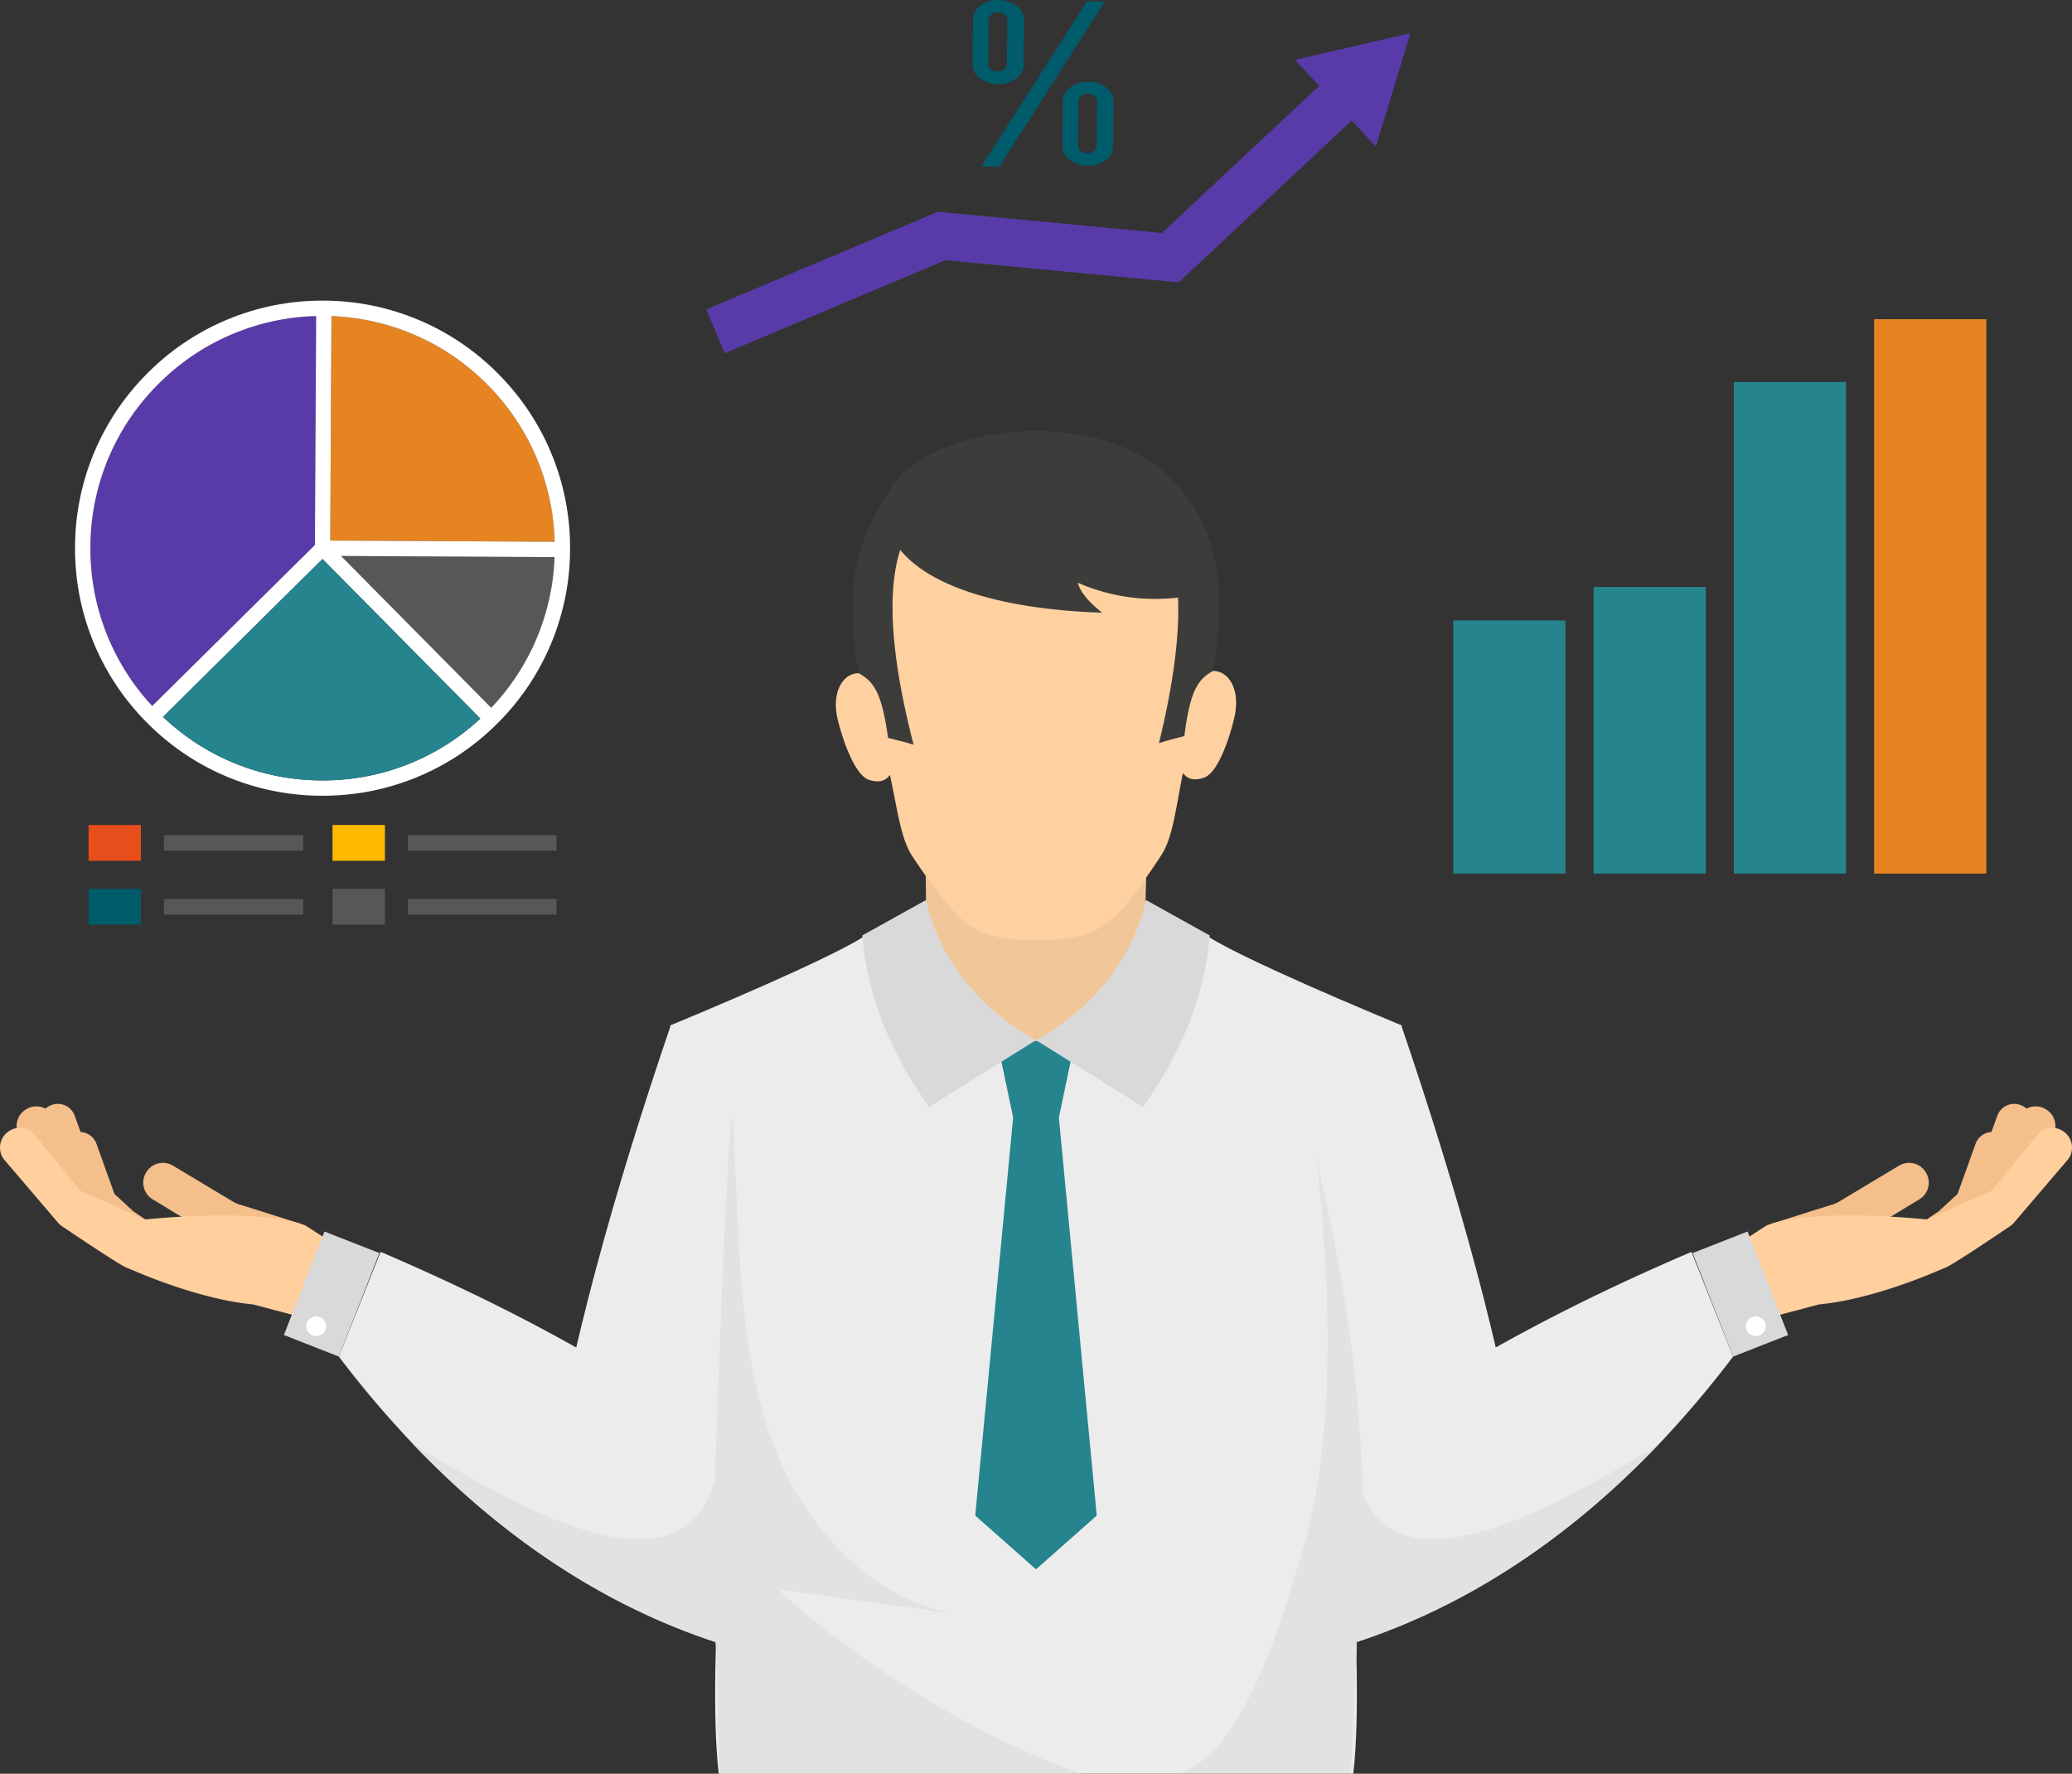 <svg xmlns="http://www.w3.org/2000/svg" width="559.237" height="478.631" viewBox="0 0 559.237 478.631">
  <rect x="0" y="0" width="559.237" height="478.631" fill="#333333" stroke="none"/>
  <g id="Group_1327" data-name="Group 1327" transform="translate(0 86.795)">
    <path id="Path_1782" data-name="Path 1782" d="M71.13,11.874h30.291V-56.434H71.13Z" transform="translate(321.114 137.065)" fill="#25848d"/>
    <path id="Path_1783" data-name="Path 1783" d="M78,19.269h30.291V-58.072H78Z" transform="translate(352.111 129.67)" fill="#25848d"/>
    <path id="Path_1784" data-name="Path 1784" d="M84.862,64.558h30.286V-68.1H84.862Z" transform="translate(383.107 84.381)" fill="#25848d"/>
    <path id="Path_1785" data-name="Path 1785" d="M91.727,78.422h30.286v-149.6H91.727Z" transform="translate(414.104 70.516)" fill="#e58421"/>
    <path id="Path_1786" data-name="Path 1786" d="M21.112,33.893,65.024-9.556l.331-61.773a62.285,62.285,0,0,0-42.34,18.1A62.232,62.232,0,0,0,4.425-9.021,62.218,62.218,0,0,0,21.112,33.893Z" transform="translate(19.973 69.821)" fill="#583ba8"/>
    <path id="Path_1787" data-name="Path 1787" d="M16.49-71.325l-.325,60.56,16.6.088,43.962.237A62.251,62.251,0,0,0,58.632-52.78,62.235,62.235,0,0,0,16.49-71.325Z" transform="translate(72.975 69.839)" fill="#e58421"/>
    <path id="Path_1788" data-name="Path 1788" d="M16.692-59.59,57.229-18.617A62.174,62.174,0,0,0,74.324-59.281Z" transform="translate(75.354 122.817)" fill="#575756"/>
    <path id="Path_1789" data-name="Path 1789" d="M70.46-2.358l42.594,43.052A62.257,62.257,0,0,1,70.482,57.381h-.342A62.234,62.234,0,0,1,27.409,40.236ZM68.745-67.925,68.415-6.152,24.5,37.3A62.218,62.218,0,0,1,7.816-5.617a62.232,62.232,0,0,1,18.589-44.21A62.285,62.285,0,0,1,68.745-67.925ZM89.155-7.255l-16.6-.088.325-60.56a62.235,62.235,0,0,1,42.142,18.545,62.251,62.251,0,0,1,18.093,42.34ZM75.462-3.19l57.632.309A62.174,62.174,0,0,1,116,37.782ZM137.28-4.927a66.366,66.366,0,0,0-19.317-47.336A66.354,66.354,0,0,0,70.835-72.083h-.364A66.4,66.4,0,0,0,23.493-52.771,66.39,66.39,0,0,0,3.674-5.639,66.366,66.366,0,0,0,22.992,41.7,66.354,66.354,0,0,0,70.119,61.517h.364a66.413,66.413,0,0,0,46.978-19.312A66.389,66.389,0,0,0,137.28-4.927Z" transform="translate(16.583 66.417)" fill="#fff"/>
    <path id="Path_1790" data-name="Path 1790" d="M51.051.3A62.257,62.257,0,0,0,93.623-16.387L51.029-59.439,7.978-16.845A62.234,62.234,0,0,0,50.709.3Z" transform="translate(36.014 123.499)" fill="#25848d"/>
    <path id="Path_1791" data-name="Path 1791" d="M4.334-36.769H18.468v-9.656H4.334Z" transform="translate(19.568 182.25)" fill="#e84e1b"/>
    <path id="Path_1792" data-name="Path 1792" d="M8.024-41.708h37.62v-4.224H8.024Z" transform="translate(36.222 184.476)" fill="#575756"/>
    <path id="Path_1793" data-name="Path 1793" d="M8.024-38.582h37.62v-4.224H8.024Z" transform="translate(36.222 198.588)" fill="#575756"/>
    <path id="Path_1794" data-name="Path 1794" d="M4.334-33.648H18.468V-43.3H4.334Z" transform="translate(19.568 196.367)" fill="#005b6a"/>
    <path id="Path_1795" data-name="Path 1795" d="M16.276-36.769H30.415v-9.656H16.276Z" transform="translate(73.476 182.25)" fill="#ffba00"/>
    <path id="Path_1796" data-name="Path 1796" d="M19.965-41.708H60.083v-4.224H19.965Z" transform="translate(90.13 184.476)" fill="#575756"/>
    <path id="Path_1797" data-name="Path 1797" d="M19.965-38.582H60.083v-4.224H19.965Z" transform="translate(90.13 198.588)" fill="#575756"/>
    <path id="Path_1798" data-name="Path 1798" d="M16.276-33.648H30.415V-43.3H16.276Z" transform="translate(73.476 196.367)" fill="#575756"/>
    <path id="Path_1799" data-name="Path 1799" d="M61.249-65.421a1.7,1.7,0,0,1-.739,1.362,2.6,2.6,0,0,1-1.787.54,3.077,3.077,0,0,1-1.792-.54,1.78,1.78,0,0,1-.7-1.4l.121-12.132a1.727,1.727,0,0,1,.739-1.357,3.012,3.012,0,0,1,1.787-.546,3.05,3.05,0,0,1,1.787.584,1.756,1.756,0,0,1,.7,1.4Zm2.641-15.744A7.606,7.606,0,0,0,59.032-82.8a7.848,7.848,0,0,0-4.858,1.516,4.53,4.53,0,0,0-2.062,3.728L52-65.421a4.457,4.457,0,0,0,1.985,3.733,7.772,7.772,0,0,0,4.82,1.555,7.836,7.836,0,0,0,4.858-1.439,4.532,4.532,0,0,0,2.062-3.733l.116-12.088A4.624,4.624,0,0,0,63.891-81.165Z" transform="translate(234.728 18.049)" fill="#005b6a"/>
    <path id="Path_1800" data-name="Path 1800" d="M56.857-69.413a1.686,1.686,0,0,1-.739,1.357,2.789,2.789,0,0,1-1.787.546,2.821,2.821,0,0,1-1.792-.585,1.647,1.647,0,0,1-.7-1.357l.121-12.132a1.746,1.746,0,0,1,.733-1.362,3.077,3.077,0,0,1,1.792-.54,2.834,2.834,0,0,1,1.787.579,1.772,1.772,0,0,1,.7,1.4ZM59.5-85.157a7.642,7.642,0,0,0-4.858-1.638,7.636,7.636,0,0,0-4.858,1.516,4.54,4.54,0,0,0-2.062,3.733L47.6-69.413a4.465,4.465,0,0,0,1.98,3.733,7.594,7.594,0,0,0,4.825,1.594,7.6,7.6,0,0,0,4.9-1.516A4.526,4.526,0,0,0,61.368-69.3l.116-12.093A4.465,4.465,0,0,0,59.5-85.157Z" transform="translate(214.9 0)" fill="#005b6a"/>
    <path id="Path_1801" data-name="Path 1801" d="M76.56-86.732l-28.532,44.6,4.869.05L81.385-86.688Z" transform="translate(216.82 0.284)" fill="#005b6a"/>
    <path id="Path_1802" data-name="Path 1802" d="M39.556-7.823,34.566-19.651,97.078-46.005l60.478,5.724,45.87-42.892,8.768,9.375L162.1-26.958,99.085-32.925Z" transform="translate(156.046 16.352)" fill="#583ba8"/>
    <path id="Path_1803" data-name="Path 1803" d="M85.243-54.559l9.309-30.616L63.379-77.935Z" transform="translate(286.122 7.309)" fill="#583ba8"/>
    <path id="Path_1804" data-name="Path 1804" d="M73.533,102.728,26.781,90.436C32.721,51.664,44.726,8.7,60.188-36.651l46.746,12.286Z" transform="translate(120.905 226.375)" fill="#ececec"/>
    <path id="Path_1805" data-name="Path 1805" d="M93.5,102.728l46.746-12.292C134.315,51.664,122.31,8.7,106.847-36.651L60.1-24.365Z" transform="translate(271.301 226.375)" fill="#ececec"/>
    <path id="Path_1806" data-name="Path 1806" d="M140.852,41.5,118.193,79.735c-29.161-9.584-56.8-27.4-81.764-53.617a281.214,281.214,0,0,1-19.847-23.4L27.86-25.537C60.577-11.547,91.133,4.644,118.5,24.187Q130.082,32.418,140.852,41.5Z" transform="translate(74.862 276.549)" fill="#ececec"/>
    <path id="Path_1807" data-name="Path 1807" d="M186.562,2.714a283.6,283.6,0,0,1-19.88,23.47l-.066.039c-24.931,26.177-52.5,43.929-81.631,53.513L70.355,55.113,62.293,41.5q6.344-5.335,12.937-10.4c3.491-2.641,7.009-5.217,10.6-7.72,27.027-19.207,57.207-35.127,89.484-48.914Z" transform="translate(281.219 276.549)" fill="#ececec"/>
    <path id="Path_1808" data-name="Path 1808" d="M45.716,186.447c-3.645-33.357,4.858-90.09-2.382-122.234C39.457,46.836,37.918,24.6,32.84-15.544,54.429-24.516,82.823-36.863,87.488-41.3c9.11,3.551,34.471,4.511,43.862,5.537h.033c9.391-1.026,34.747-1.985,43.857-5.537,4.671,4.439,33.059,16.786,54.654,25.758-5.079,40.14-6.617,62.38-10.494,79.756-7.241,32.144,1.263,88.877-2.382,122.234Z" transform="translate(148.254 205.378)" fill="#ececec"/>
    <path id="Path_1809" data-name="Path 1809" d="M53.145-14.976,48.8-35.628l10.516-.281,10.516.281L65.486-14.976Z" transform="translate(220.305 229.725)" fill="#25848d"/>
    <path id="Path_1810" data-name="Path 1810" d="M35.98-1.3,32.224-3.87l-5-4.621-4.842-13.5a4.851,4.851,0,0,0-4.3-3.2l-1.572-4.379a4.838,4.838,0,0,0-6.193-2.923l-.088.033a4.787,4.787,0,0,0-1.61.965,5.237,5.237,0,0,0-4.93.011l-.094.05a5.26,5.26,0,0,0-2.162,7.114L11.142-6.142l.1.149.314.469.309.4.342.336.441.381.138.116L29.748,7.413a5.259,5.259,0,0,0,7.312-1.34l.061-.088A5.187,5.187,0,0,0,35.98-1.3Z" transform="translate(3.661 243.864)" fill="#f5bf8b"/>
    <path id="Path_1811" data-name="Path 1811" d="M49.626-13.408,33.971-18.36a9.221,9.221,0,0,1-2.829-1.119L15.05-29.13a5.261,5.261,0,0,0-7.224,1.77l-.055.094a5.257,5.257,0,0,0,1.776,7.218l10.34,6.264S51.082-13.1,49.626-13.408Z" transform="translate(31.655 256.888)" fill="#f5bf8b"/>
    <path id="Path_1812" data-name="Path 1812" d="M82.395-5.3C69.474-10.156,39.117-6.88,39.117-6.88L21.581-14.689,9.421-29.661a5.255,5.255,0,0,0-7.395-.767l-.083.066a5.255,5.255,0,0,0-.767,7.395L16.133-5.474S29.048,3.316,33.321,5.7c.8.447,2.013.877,3.215,1.4,4.969,2.134,19.025,7.737,31.8,8.945l16.6,4.406L93.424,1.822Z" transform="translate(0 249.158)" fill="#ffcf9e"/>
    <path id="Path_1813" data-name="Path 1813" d="M13.895,1.393,24.846-26.532l14.823,5.818L28.712,7.206Z" transform="translate(62.727 272.057)" fill="#d9d9d9"/>
    <path id="Path_1814" data-name="Path 1814" d="M16.679-17.254a2.658,2.658,0,0,0,3.441-1.5,2.656,2.656,0,0,0-1.505-3.441,2.65,2.65,0,0,0-3.436,1.505A2.652,2.652,0,0,0,16.679-17.254Z" transform="translate(67.696 290.809)" fill="#fff"/>
    <path id="Path_1815" data-name="Path 1815" d="M95.972-1.3l3.761-2.57,5-4.621,4.847-13.5a4.85,4.85,0,0,1,4.3-3.2l1.572-4.379a4.84,4.84,0,0,1,6.193-2.923l.094.033a4.762,4.762,0,0,1,1.6.965,5.243,5.243,0,0,1,4.933.011l.094.05a5.258,5.258,0,0,1,2.156,7.114l-9.7,18.176-.1.149-.314.469-.309.4-.347.336-.441.381-.132.116L102.209,7.413A5.258,5.258,0,0,1,94.9,6.073l-.061-.088A5.186,5.186,0,0,1,95.972-1.3Z" transform="translate(423.623 243.864)" fill="#f5bf8b"/>
    <path id="Path_1816" data-name="Path 1816" d="M86.714-13.408,102.37-18.36A9.221,9.221,0,0,0,105.2-19.48l16.091-9.65a5.256,5.256,0,0,1,7.219,1.77l.055.094a5.255,5.255,0,0,1-1.77,7.218l-10.34,6.264S85.253-13.1,86.714-13.408Z" transform="translate(391.247 256.888)" fill="#f5bf8b"/>
    <path id="Path_1817" data-name="Path 1817" d="M95.5-5.3c12.92-4.858,43.278-1.583,43.278-1.583l17.536-7.809,12.159-14.972a5.251,5.251,0,0,1,7.392-.767l.083.066a5.26,5.26,0,0,1,.767,7.395L161.757-5.474S148.848,3.316,144.574,5.7c-.805.447-2.013.877-3.215,1.4-4.974,2.134-19.031,7.737-31.8,8.945l-16.6,4.406L84.471,1.822Z" transform="translate(381.347 249.158)" fill="#ffcf9e"/>
    <path id="Path_1818" data-name="Path 1818" d="M108.619,1.393,97.662-26.532,82.844-20.714,93.8,7.206Z" transform="translate(374.001 272.057)" fill="#d9d9d9"/>
    <path id="Path_1819" data-name="Path 1819" d="M89.08-17.254a2.656,2.656,0,0,1-3.441-1.5,2.658,2.658,0,0,1,1.5-3.441,2.654,2.654,0,0,1,3.441,1.505A2.652,2.652,0,0,1,89.08-17.254Z" transform="translate(385.787 290.809)" fill="#fff"/>
    <path id="Path_1820" data-name="Path 1820" d="M57.962-32.113,47.733,75.315l16.4,14.509L80.527,75.315,70.3-32.113Z" transform="translate(215.488 246.862)" fill="#25848d"/>
    <path id="Path_1821" data-name="Path 1821" d="M45.273-45.621l.187,9.11v.044L45.6-26.75v.05l.094,4.345.557,31.207,18.5-.375,10-.188h.05l.794-.044,9.154-.187,19.014-.375.844-30.087.094-3.827.276-9.672v-.05l.237-7.985Z" transform="translate(204.383 185.88)" fill="#f1c799"/>
    <path id="Path_1822" data-name="Path 1822" d="M94.494-64.719c26.834-.11,48.235,17.547,46.245,49.355A82.614,82.614,0,0,1,139.365-4.44c5.972-3.38,11.205,2.526,9.1,11.569-1.478,6.38-4.583,14.944-8.117,16.229-4.235,1.544-5.526-1.092-5.774-1.175-1.891,9.193-2.652,17.4-5.928,22.273A155.838,155.838,0,0,1,119,57.841c-6.309,7.406-11.547,9.242-23.6,9.319h-.072l-.066.006c-12.049.072-17.31-1.7-23.712-9.027a156.129,156.129,0,0,1-9.821-13.251c-3.336-4.836-4.208-13.036-6.215-22.2-.243.088-1.5,2.741-5.757,1.252C46.214,22.692,43,14.172,41.433,7.814,39.222-1.208,44.378-7.18,50.394-3.872a82.57,82.57,0,0,1-1.511-10.908C46.484-46.559,67.66-64.487,94.494-64.719Z" transform="translate(184.692 99.662)" fill="#ffd1a1"/>
    <path id="Path_1823" data-name="Path 1823" d="M129.492-51.027C139.8-39.016,143.041-25.649,139.021-.933c-4.037,2.266-6.171,5.277-7.709,17.553-2.923.827-4.2,1.02-6.86,1.936,16.031-65.49-9.336-66.637-16.3-67.988-5.669-1.1-28.835-.96-34.488.215-6.948,1.445-32.3,2.917-15.435,68.192-2.68-.877-3.948-1.053-6.888-1.842C49.642,4.874,47.475,1.9,43.41-.326c-4.334-24.661.044-37.085,8.889-50.21C64.575-68.761,111.062-72.495,129.492-51.027Z" transform="translate(188.35 95.196)" fill="#3c3c3b"/>
    <path id="Path_1824" data-name="Path 1824" d="M65.907-64.671c-3.408.028-6.424,1.307-9.413,2.945-4.136,2.266-14.7,17.58-12.5,21.187,8.945,14.613,36.655,18.788,56.2,19.334-2.145-1.649-5.829-4.952-6.551-8.068a51.987,51.987,0,0,0,33.859,2.713c-3.491-9.562-7.224-19.5-14.658-26.453-6.044-5.652-14.067-8.823-22.2-10.312S74.179-64.748,65.907-64.671Z" transform="translate(197.275 99.73)" fill="#3c3c3b"/>
    <path id="Path_1825" data-name="Path 1825" d="M60.213,13.1C49.785-1.611,43.526-17,42.2-33.176l17.216-9.579C62.584-27.86,73.244-13.578,89.1-4.931Z" transform="translate(190.523 198.819)" fill="#d9d9d9"/>
    <path id="Path_1826" data-name="Path 1826" d="M79.591,13.1C90.014-1.611,96.278-17,97.6-33.176L80.386-42.755C77.22-27.86,66.561-13.578,50.707-4.931Z" transform="translate(228.914 198.819)" fill="#d9d9d9"/>
    <path id="Path_1827" data-name="Path 1827" d="M200.881,73H103.2c-.006-.006-.006-.006-.006-.011h97.656C200.864,72.994,200.875,72.994,200.881,73ZM102.094,38.385l-.149-.937c-29.161-9.584-56.8-27.4-81.764-53.617,24.964,26.216,52.6,44.033,81.764,53.617l.182-.309C102.116,37.558,102.1,37.971,102.094,38.385Z" transform="translate(91.109 318.837)" fill="#f2f2f2"/>
    <path id="Path_1828" data-name="Path 1828" d="M36.283-3.441l-1.219-.871c.143-4.213.325-9.314.535-14.911C36-14.222,36.212-8.923,36.283-3.441Z" transform="translate(158.299 305.049)" fill="#e2e2e2"/>
    <path id="Path_1829" data-name="Path 1829" d="M101.945,39.028c-29.161-9.584-56.8-27.4-81.764-53.617,21.622,13.411,44.7,25.918,61.1,25.918,9.86,0,17.3-4.516,20.569-16.064,0,0,.132-4.572.408-11.784l1.219.871c.237,17.365-.86,36.605-1.346,54.367Z" transform="translate(91.109 317.257)" fill="#e2e2e2"/>
    <path id="Path_1830" data-name="Path 1830" d="M133.795,145.166H36.138c-.4-3.623-.711-27.688-.91-33.17v-.237l-.193-1.2c.011-.414.022-.827.033-1.246.485-17.762,1.583-37,1.346-54.367-.072-5.481-.281-10.781-.684-15.783,1.075-29.028,2.818-71.325,3.9-71.325q.562,12.143,1.119,24.253c1.081,23.029,2.3,46.642,11.277,67.845a82.057,82.057,0,0,0,5.829,11.244C67.406,86.63,82.173,99.093,99.715,102.07Q75.735,98.72,51.789,95.4C73.389,115.239,105.858,135.709,133.795,145.166Z" transform="translate(158.168 246.659)" fill="#e2e2e2"/>
    <path id="Path_1831" data-name="Path 1831" d="M66.47,41c-.028-1.318-.061-2.641-.1-3.981l.2.342c29.128-9.584,56.7-27.335,81.631-53.513C123.275,10.026,95.7,27.778,66.575,37.362v2.371C66.541,40.058,66.5,40.488,66.47,41Z" transform="translate(299.63 318.922)" fill="#f2f2f2"/>
    <path id="Path_1832" data-name="Path 1832" d="M66.127-1.4c.088-6.4.358-12.545.9-18.27q.885,7.916,1.494,16.582C67.72-2.535,66.926-1.972,66.127-1.4Z" transform="translate(298.528 303.018)" fill="#e2e2e2"/>
    <path id="Path_1833" data-name="Path 1833" d="M67.7,39.691l-.2-.342c-.485-17.757-1.577-36.975-1.346-54.329.8-.568,1.594-1.13,2.4-1.687.369,5.349.64,10.935.778,16.659,3.766,8.52,10.538,11.95,19.13,11.95,16.35.006,39.313-12.4,60.875-25.764C124.4,12.356,96.83,30.107,67.7,39.691Z" transform="translate(298.502 316.593)" fill="#e2e2e2"/>
    <path id="Path_1834" data-name="Path 1834" d="M103.717,136.552H57.754c17.3-5.856,27.4-40.9,33.093-60.036A150.067,150.067,0,0,0,95.721,52.5c4.4-34.785-.3-72.146-1.119-82.778.612,5.382,6.761,27.385,10.229,58.476-.546,5.724-.816,11.867-.9,18.27-.232,17.354.86,36.572,1.346,54.329.039,1.34.072,2.664.1,3.981C104.919,111.4,104.373,132.312,103.717,136.552Z" transform="translate(260.728 255.146)" fill="#e2e2e2"/>
  </g>
</svg>
